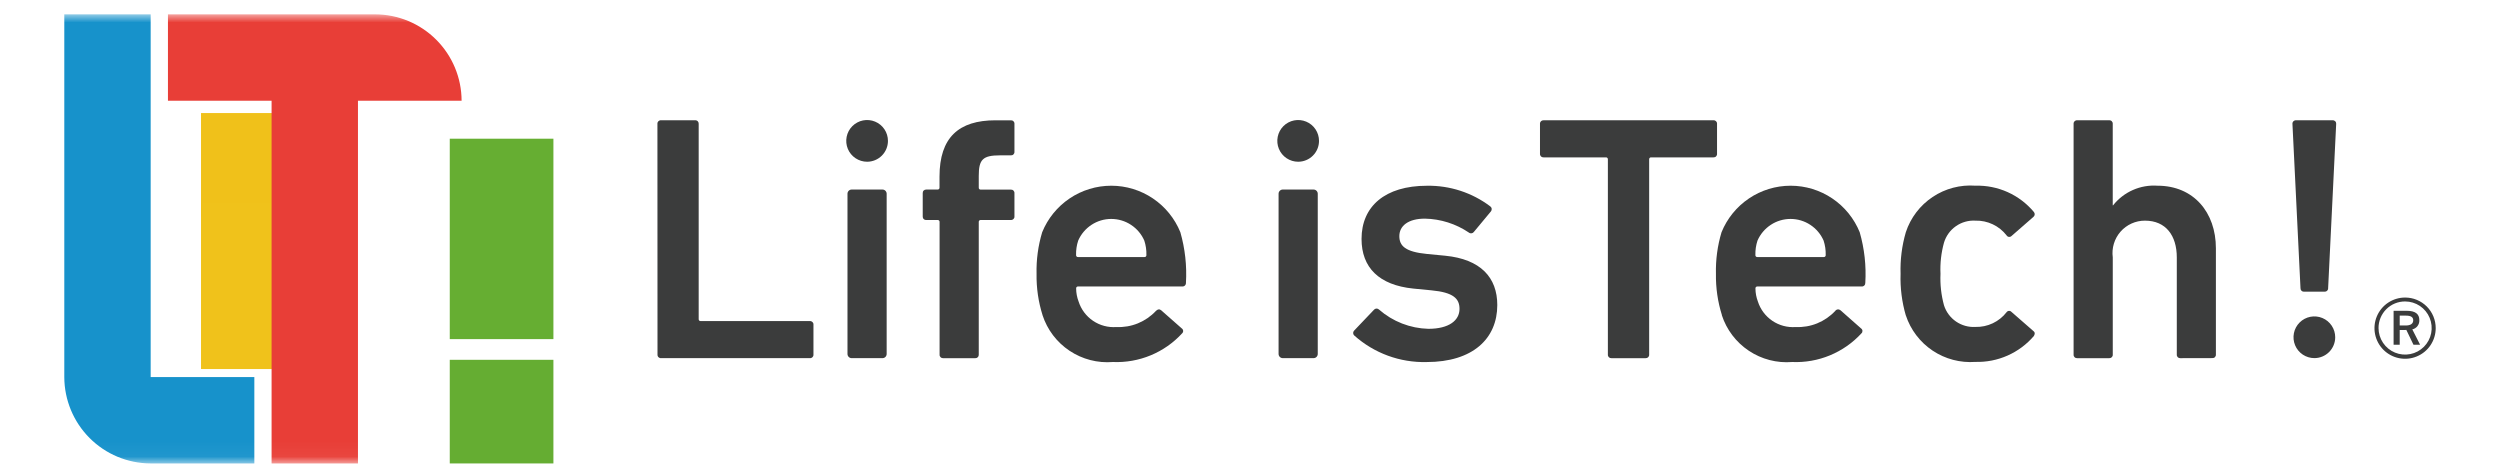 <svg width="167" height="31" viewBox="0 0 167 31" fill="none" xmlns="http://www.w3.org/2000/svg">
<path d="M20.353 7.552H13.428V14.477H20.353V7.552Z" fill="#F0C11A"/>
<path d="M20.353 13.574H13.428V24.652H20.353V13.574Z" fill="#F0C21B"/>
<path d="M36.968 9.265H30.044V22.653H36.968V9.265Z" fill="#66AE32"/>
<path d="M36.968 24.035H30.044V30.958H36.968V24.035Z" fill="#65AD32"/>
<mask id="mask0_86_15" style="mask-type:luminance" maskUnits="userSpaceOnUse" x="0" y="0" width="167" height="31">
<path d="M166.834 0.958H0.167V30.958H166.834V0.958Z" fill="white"/>
</mask>
<g mask="url(#mask0_86_15)">
<path d="M10.048 30.958H16.99V25.189H10.065V0.958H4.295V25.191C4.3 26.717 4.907 28.179 5.984 29.259C7.062 30.339 8.522 30.95 10.048 30.958Z" fill="#1792CB"/>
<path d="M25.066 0.958H11.219V6.727H18.142V30.958H23.912V6.727H30.835C30.831 5.198 30.221 3.734 29.14 2.653C28.059 1.572 26.595 0.962 25.066 0.958Z" fill="#E83E37"/>
<path d="M43.916 8.267C43.914 8.235 43.919 8.204 43.93 8.175C43.941 8.146 43.958 8.12 43.98 8.098C44.002 8.076 44.029 8.059 44.058 8.048C44.087 8.037 44.118 8.032 44.149 8.034H46.44C46.471 8.032 46.502 8.037 46.531 8.048C46.56 8.059 46.586 8.076 46.608 8.098C46.63 8.12 46.647 8.147 46.658 8.176C46.669 8.205 46.674 8.236 46.672 8.267V21.306C46.669 21.326 46.671 21.345 46.677 21.364C46.683 21.382 46.693 21.399 46.707 21.413C46.721 21.427 46.737 21.437 46.756 21.443C46.774 21.449 46.794 21.451 46.813 21.448H54.104C54.135 21.447 54.167 21.451 54.196 21.462C54.225 21.473 54.252 21.49 54.274 21.512C54.296 21.534 54.313 21.561 54.325 21.59C54.336 21.619 54.341 21.65 54.339 21.681V23.692C54.341 23.724 54.336 23.755 54.324 23.784C54.313 23.813 54.296 23.839 54.274 23.861C54.251 23.883 54.225 23.9 54.196 23.911C54.166 23.922 54.135 23.927 54.104 23.924H44.154C44.123 23.926 44.092 23.922 44.063 23.91C44.034 23.899 44.008 23.882 43.986 23.86C43.964 23.839 43.947 23.812 43.936 23.783C43.924 23.755 43.919 23.724 43.921 23.692L43.916 8.267Z" fill="#3B3C3C"/>
<path d="M56.893 12.661H58.947C59.022 12.661 59.094 12.691 59.147 12.744C59.199 12.797 59.229 12.868 59.229 12.943V23.643C59.229 23.718 59.199 23.79 59.147 23.843C59.094 23.895 59.022 23.925 58.947 23.925H56.892C56.818 23.925 56.747 23.896 56.694 23.843C56.642 23.791 56.612 23.719 56.612 23.645V12.942C56.612 12.868 56.642 12.796 56.694 12.743C56.747 12.691 56.819 12.661 56.893 12.661Z" fill="#3B3C3C"/>
<path d="M62.998 23.927C62.967 23.928 62.936 23.923 62.907 23.912C62.878 23.901 62.851 23.884 62.829 23.862C62.807 23.84 62.79 23.814 62.779 23.785C62.767 23.756 62.762 23.725 62.764 23.694V14.836C62.767 14.818 62.765 14.798 62.759 14.78C62.753 14.762 62.743 14.745 62.73 14.731C62.716 14.718 62.7 14.707 62.682 14.701C62.663 14.695 62.644 14.693 62.625 14.695H61.872C61.841 14.697 61.81 14.693 61.781 14.682C61.751 14.671 61.725 14.654 61.703 14.632C61.681 14.61 61.663 14.584 61.652 14.555C61.641 14.526 61.636 14.495 61.638 14.463V12.898C61.636 12.866 61.641 12.835 61.652 12.806C61.663 12.776 61.68 12.75 61.702 12.727C61.724 12.705 61.751 12.688 61.78 12.677C61.809 12.666 61.841 12.661 61.872 12.662H62.62C62.639 12.665 62.658 12.663 62.676 12.657C62.694 12.651 62.711 12.641 62.724 12.628C62.738 12.614 62.748 12.598 62.754 12.58C62.76 12.562 62.762 12.542 62.759 12.524V11.799C62.759 9.18 64.045 8.036 66.498 8.036H67.532C67.563 8.035 67.594 8.04 67.623 8.051C67.652 8.062 67.679 8.079 67.701 8.101C67.723 8.123 67.74 8.149 67.751 8.178C67.762 8.207 67.767 8.238 67.765 8.269V10.143C67.767 10.175 67.762 10.206 67.751 10.235C67.74 10.264 67.723 10.29 67.701 10.312C67.679 10.335 67.653 10.352 67.623 10.363C67.594 10.374 67.563 10.378 67.532 10.377H66.807C65.639 10.377 65.381 10.658 65.381 11.757V12.527C65.379 12.546 65.38 12.566 65.387 12.584C65.393 12.602 65.403 12.618 65.417 12.632C65.43 12.645 65.447 12.655 65.465 12.661C65.483 12.667 65.502 12.669 65.521 12.666H67.532C67.563 12.665 67.594 12.67 67.624 12.681C67.653 12.692 67.679 12.71 67.701 12.732C67.723 12.754 67.74 12.781 67.751 12.81C67.762 12.839 67.767 12.87 67.765 12.902V14.463C67.767 14.495 67.762 14.525 67.751 14.554C67.739 14.583 67.722 14.61 67.7 14.631C67.678 14.653 67.652 14.67 67.623 14.681C67.594 14.692 67.563 14.697 67.532 14.695H65.521C65.502 14.693 65.483 14.695 65.464 14.701C65.446 14.707 65.429 14.717 65.416 14.731C65.402 14.745 65.392 14.761 65.386 14.78C65.38 14.798 65.378 14.817 65.381 14.836V23.694C65.383 23.724 65.378 23.756 65.367 23.785C65.356 23.814 65.339 23.84 65.317 23.862C65.295 23.884 65.268 23.901 65.239 23.912C65.21 23.923 65.179 23.928 65.148 23.927H62.998Z" fill="#3B3C3C"/>
<path d="M69.642 21.051C69.362 20.16 69.227 19.229 69.242 18.294C69.22 17.354 69.346 16.416 69.617 15.514C69.99 14.596 70.628 13.809 71.45 13.256C72.272 12.702 73.241 12.406 74.233 12.406C75.224 12.406 76.193 12.702 77.015 13.256C77.837 13.809 78.475 14.596 78.848 15.514C79.163 16.614 79.289 17.759 79.221 18.901C79.222 18.934 79.216 18.967 79.203 18.998C79.19 19.028 79.171 19.056 79.147 19.078C79.122 19.1 79.093 19.117 79.062 19.127C79.03 19.137 78.997 19.14 78.964 19.135H72.027C72.008 19.133 71.989 19.134 71.97 19.14C71.952 19.146 71.935 19.157 71.921 19.17C71.908 19.184 71.897 19.2 71.891 19.219C71.885 19.237 71.883 19.256 71.886 19.275C71.889 19.571 71.944 19.863 72.049 20.139C72.217 20.666 72.557 21.121 73.016 21.431C73.474 21.741 74.023 21.887 74.574 21.846C75.066 21.869 75.556 21.785 76.012 21.599C76.468 21.413 76.878 21.131 77.214 20.771C77.332 20.654 77.447 20.63 77.564 20.724L78.943 21.939C78.969 21.957 78.991 21.98 79.007 22.008C79.022 22.035 79.032 22.066 79.034 22.097C79.037 22.129 79.032 22.16 79.02 22.189C79.008 22.219 78.99 22.245 78.967 22.266C78.382 22.904 77.665 23.405 76.865 23.736C76.066 24.067 75.204 24.219 74.34 24.182C73.319 24.265 72.299 24 71.447 23.432C70.594 22.864 69.957 22.025 69.64 21.05M76.44 16.073C76.253 15.643 75.944 15.277 75.552 15.02C75.16 14.762 74.701 14.625 74.231 14.625C73.762 14.625 73.303 14.762 72.911 15.02C72.519 15.277 72.21 15.643 72.023 16.073C71.921 16.382 71.874 16.706 71.882 17.031C71.879 17.05 71.881 17.07 71.887 17.088C71.893 17.107 71.904 17.123 71.918 17.137C71.931 17.15 71.948 17.161 71.966 17.167C71.984 17.173 72.004 17.174 72.023 17.171H76.44C76.459 17.174 76.478 17.172 76.497 17.166C76.515 17.16 76.531 17.15 76.545 17.136C76.558 17.123 76.569 17.106 76.575 17.088C76.581 17.07 76.583 17.05 76.58 17.031C76.588 16.706 76.541 16.383 76.44 16.073Z" fill="#3B3C3C"/>
<path d="M85.689 12.661H87.744C87.819 12.661 87.891 12.691 87.944 12.744C87.996 12.797 88.026 12.868 88.026 12.943V23.643C88.026 23.718 87.996 23.789 87.944 23.842C87.891 23.895 87.82 23.924 87.745 23.924H85.689C85.615 23.924 85.544 23.895 85.491 23.842C85.439 23.79 85.409 23.718 85.409 23.644V12.941C85.409 12.867 85.439 12.796 85.491 12.743C85.544 12.691 85.615 12.661 85.689 12.661Z" fill="#3B3C3C"/>
<path d="M90.46 22.407C90.438 22.386 90.42 22.361 90.408 22.333C90.396 22.305 90.39 22.274 90.39 22.244C90.39 22.213 90.396 22.183 90.408 22.155C90.42 22.127 90.438 22.101 90.46 22.08L91.793 20.68C91.814 20.658 91.84 20.641 91.868 20.629C91.896 20.617 91.926 20.611 91.957 20.611C91.987 20.611 92.017 20.617 92.045 20.629C92.073 20.641 92.099 20.658 92.12 20.68C93.035 21.479 94.201 21.934 95.415 21.965C96.794 21.965 97.495 21.405 97.495 20.633C97.495 19.955 97.095 19.533 95.625 19.395L94.41 19.277C92.12 19.044 90.951 17.877 90.951 15.96C90.951 13.787 92.517 12.408 95.322 12.408C96.847 12.383 98.336 12.868 99.552 13.787C99.577 13.805 99.598 13.828 99.614 13.855C99.63 13.881 99.64 13.91 99.644 13.941C99.649 13.971 99.647 14.002 99.639 14.032C99.631 14.062 99.618 14.09 99.599 14.114L98.454 15.493C98.436 15.518 98.413 15.539 98.387 15.555C98.36 15.571 98.331 15.581 98.3 15.585C98.27 15.59 98.239 15.588 98.209 15.58C98.179 15.573 98.151 15.559 98.127 15.54C97.257 14.951 96.234 14.626 95.183 14.605C94.061 14.605 93.476 15.095 93.476 15.773C93.476 16.427 93.876 16.824 95.323 16.965L96.539 17.082C98.898 17.315 100.019 18.53 100.019 20.376C100.019 22.619 98.384 24.185 95.299 24.185C93.519 24.231 91.789 23.596 90.462 22.409" fill="#3B3C3C"/>
<path d="M107.639 23.926C107.608 23.927 107.577 23.922 107.548 23.912C107.519 23.9 107.492 23.883 107.47 23.861C107.448 23.839 107.431 23.813 107.42 23.784C107.409 23.755 107.404 23.724 107.406 23.693V10.653C107.409 10.633 107.407 10.614 107.401 10.596C107.395 10.577 107.384 10.561 107.371 10.547C107.357 10.533 107.34 10.523 107.322 10.517C107.304 10.511 107.284 10.509 107.265 10.512H103.106C103.075 10.514 103.044 10.509 103.014 10.498C102.985 10.487 102.959 10.47 102.936 10.448C102.914 10.426 102.897 10.399 102.886 10.37C102.874 10.341 102.869 10.31 102.871 10.279V8.268C102.869 8.236 102.874 8.205 102.886 8.176C102.897 8.147 102.914 8.121 102.936 8.099C102.959 8.077 102.985 8.06 103.014 8.049C103.044 8.038 103.075 8.033 103.106 8.035H114.463C114.494 8.033 114.526 8.037 114.555 8.048C114.584 8.059 114.611 8.076 114.633 8.098C114.655 8.12 114.672 8.147 114.684 8.176C114.695 8.205 114.7 8.236 114.698 8.268V10.279C114.7 10.31 114.695 10.341 114.684 10.37C114.672 10.399 114.655 10.426 114.633 10.448C114.611 10.47 114.584 10.487 114.555 10.498C114.526 10.509 114.494 10.514 114.463 10.512H110.304C110.285 10.509 110.266 10.511 110.247 10.517C110.229 10.524 110.213 10.534 110.199 10.547C110.186 10.561 110.175 10.578 110.169 10.596C110.163 10.614 110.161 10.634 110.164 10.653V23.693C110.166 23.724 110.161 23.755 110.15 23.784C110.139 23.813 110.122 23.839 110.1 23.861C110.078 23.883 110.051 23.9 110.022 23.912C109.993 23.922 109.962 23.927 109.931 23.926H107.639Z" fill="#3B3C3C"/>
<path d="M115.025 21.051C114.745 20.16 114.61 19.229 114.625 18.294C114.602 17.354 114.728 16.416 114.998 15.514C115.371 14.596 116.009 13.809 116.831 13.256C117.654 12.702 118.622 12.406 119.614 12.406C120.605 12.406 121.574 12.702 122.396 13.256C123.218 13.809 123.856 14.596 124.229 15.514C124.545 16.614 124.671 17.759 124.602 18.901C124.603 18.934 124.597 18.967 124.585 18.998C124.572 19.028 124.553 19.056 124.528 19.078C124.504 19.1 124.475 19.117 124.444 19.127C124.412 19.137 124.379 19.14 124.346 19.135H117.404C117.385 19.133 117.366 19.134 117.348 19.141C117.329 19.147 117.313 19.157 117.299 19.171C117.286 19.184 117.275 19.201 117.269 19.219C117.263 19.237 117.261 19.256 117.264 19.275C117.266 19.571 117.321 19.863 117.426 20.139C117.594 20.666 117.935 21.121 118.393 21.431C118.851 21.74 119.4 21.887 119.951 21.846C120.443 21.869 120.934 21.785 121.39 21.599C121.846 21.413 122.256 21.131 122.592 20.771C122.611 20.744 122.635 20.721 122.664 20.703C122.692 20.685 122.724 20.674 122.757 20.67C122.79 20.665 122.824 20.668 122.856 20.677C122.888 20.687 122.918 20.703 122.943 20.724L124.32 21.939C124.346 21.957 124.368 21.98 124.384 22.008C124.4 22.035 124.409 22.065 124.412 22.097C124.414 22.128 124.409 22.16 124.398 22.189C124.386 22.219 124.368 22.245 124.345 22.266C123.76 22.904 123.042 23.405 122.243 23.736C121.444 24.067 120.581 24.22 119.717 24.182C118.696 24.265 117.676 24 116.824 23.432C115.971 22.864 115.334 22.025 115.017 21.05M121.817 16.073C121.63 15.643 121.321 15.277 120.929 15.02C120.537 14.762 120.078 14.625 119.609 14.625C119.139 14.625 118.68 14.762 118.288 15.02C117.896 15.277 117.587 15.643 117.4 16.073C117.299 16.383 117.252 16.706 117.26 17.031C117.257 17.05 117.259 17.07 117.265 17.088C117.271 17.106 117.282 17.123 117.295 17.136C117.309 17.15 117.325 17.16 117.343 17.166C117.362 17.172 117.381 17.174 117.4 17.171H121.817C121.836 17.174 121.855 17.172 121.874 17.166C121.892 17.16 121.908 17.15 121.922 17.136C121.936 17.123 121.946 17.106 121.952 17.088C121.958 17.07 121.96 17.05 121.957 17.031C121.965 16.706 121.918 16.383 121.817 16.073Z" fill="#3B3C3C"/>
<path d="M127.309 21.074C127.046 20.172 126.927 19.233 126.959 18.293C126.928 17.354 127.046 16.415 127.309 15.513C127.626 14.55 128.256 13.721 129.099 13.158C129.942 12.594 130.949 12.329 131.96 12.404C132.7 12.383 133.436 12.53 134.111 12.833C134.786 13.137 135.384 13.589 135.86 14.157C135.881 14.18 135.896 14.206 135.906 14.235C135.916 14.264 135.92 14.295 135.918 14.325C135.916 14.356 135.908 14.386 135.894 14.413C135.88 14.44 135.861 14.464 135.837 14.484L134.365 15.769C134.342 15.791 134.314 15.807 134.284 15.816C134.254 15.826 134.222 15.828 134.19 15.824C134.159 15.819 134.129 15.808 134.103 15.79C134.076 15.773 134.054 15.749 134.038 15.722C133.793 15.407 133.477 15.153 133.115 14.983C132.754 14.812 132.358 14.728 131.958 14.739C131.493 14.712 131.033 14.843 130.652 15.11C130.271 15.377 129.991 15.766 129.858 16.212C129.671 16.888 129.592 17.59 129.625 18.291C129.593 18.999 129.672 19.707 129.858 20.391C129.997 20.832 130.279 21.214 130.659 21.476C131.04 21.738 131.497 21.866 131.958 21.839C132.357 21.85 132.754 21.767 133.115 21.596C133.476 21.425 133.793 21.172 134.038 20.857C134.056 20.831 134.079 20.81 134.107 20.794C134.134 20.779 134.165 20.769 134.196 20.767C134.227 20.765 134.259 20.77 134.288 20.781C134.317 20.793 134.344 20.811 134.365 20.834L135.838 22.12C135.955 22.213 135.931 22.329 135.861 22.447C135.38 23.007 134.781 23.452 134.106 23.751C133.431 24.05 132.699 24.195 131.961 24.175C130.95 24.25 129.943 23.985 129.1 23.422C128.257 22.859 127.627 22.03 127.31 21.067" fill="#3B3C3C"/>
<path d="M145.643 23.926C145.612 23.927 145.581 23.923 145.552 23.912C145.523 23.901 145.496 23.884 145.474 23.862C145.452 23.84 145.435 23.813 145.424 23.784C145.413 23.755 145.408 23.724 145.41 23.693V17.193C145.41 15.744 144.685 14.739 143.282 14.739C142.973 14.738 142.667 14.804 142.386 14.931C142.104 15.059 141.853 15.245 141.65 15.477C141.446 15.71 141.295 15.983 141.206 16.279C141.117 16.575 141.092 16.886 141.133 17.193V23.693C141.135 23.724 141.13 23.755 141.119 23.784C141.108 23.813 141.091 23.839 141.069 23.861C141.047 23.883 141.02 23.9 140.991 23.911C140.962 23.922 140.931 23.927 140.9 23.926H138.749C138.718 23.927 138.687 23.923 138.658 23.912C138.629 23.901 138.602 23.884 138.58 23.862C138.558 23.84 138.541 23.813 138.53 23.784C138.519 23.755 138.514 23.724 138.516 23.693V8.268C138.514 8.236 138.519 8.205 138.53 8.176C138.541 8.147 138.558 8.121 138.58 8.099C138.602 8.077 138.629 8.059 138.658 8.048C138.687 8.037 138.718 8.033 138.749 8.035H140.898C140.929 8.033 140.96 8.037 140.989 8.048C141.019 8.059 141.045 8.077 141.067 8.099C141.089 8.121 141.106 8.147 141.117 8.176C141.128 8.205 141.133 8.236 141.131 8.268V13.714H141.155C141.506 13.271 141.96 12.92 142.477 12.692C142.994 12.464 143.558 12.365 144.122 12.405C146.529 12.405 148.022 14.181 148.022 16.588V23.688C148.024 23.719 148.019 23.75 148.008 23.779C147.997 23.808 147.98 23.834 147.958 23.857C147.936 23.879 147.91 23.896 147.88 23.907C147.851 23.918 147.82 23.922 147.789 23.921L145.643 23.926Z" fill="#3B3C3C"/>
<path d="M153.673 19.252L153.135 8.268C153.133 8.236 153.138 8.205 153.149 8.176C153.161 8.147 153.178 8.12 153.2 8.098C153.222 8.076 153.249 8.059 153.278 8.048C153.308 8.037 153.339 8.033 153.37 8.035H155.823C155.854 8.033 155.885 8.037 155.915 8.049C155.944 8.06 155.97 8.077 155.992 8.099C156.014 8.121 156.032 8.147 156.043 8.176C156.054 8.205 156.059 8.236 156.057 8.268L155.519 19.252C155.521 19.283 155.516 19.314 155.505 19.343C155.494 19.372 155.476 19.399 155.454 19.421C155.432 19.443 155.406 19.46 155.377 19.471C155.347 19.482 155.316 19.486 155.285 19.485H153.906C153.875 19.486 153.844 19.482 153.815 19.471C153.786 19.46 153.759 19.443 153.737 19.421C153.715 19.399 153.698 19.372 153.687 19.343C153.676 19.314 153.671 19.283 153.673 19.252Z" fill="#3B3C3C"/>
<path d="M162.705 21.917C162.706 22.322 162.586 22.718 162.362 23.055C162.138 23.392 161.818 23.654 161.444 23.809C161.071 23.965 160.659 24.006 160.262 23.927C159.865 23.848 159.5 23.653 159.214 23.367C158.928 23.081 158.733 22.716 158.654 22.319C158.575 21.922 158.616 21.51 158.771 21.137C158.927 20.763 159.189 20.443 159.526 20.219C159.863 19.995 160.259 19.875 160.664 19.876C160.932 19.876 161.198 19.928 161.445 20.031C161.693 20.133 161.918 20.284 162.108 20.473C162.297 20.663 162.448 20.888 162.55 21.136C162.653 21.383 162.705 21.649 162.705 21.917ZM158.886 21.917C158.887 22.268 158.992 22.61 159.187 22.901C159.383 23.193 159.66 23.419 159.985 23.553C160.309 23.687 160.665 23.721 161.009 23.652C161.353 23.584 161.669 23.415 161.917 23.166C162.165 22.918 162.334 22.602 162.402 22.258C162.47 21.914 162.435 21.558 162.301 21.234C162.167 20.91 161.94 20.632 161.649 20.437C161.357 20.242 161.015 20.138 160.664 20.137C160.43 20.136 160.198 20.181 159.981 20.27C159.765 20.358 159.568 20.49 159.403 20.655C159.237 20.821 159.107 21.018 159.018 21.234C158.929 21.451 158.884 21.683 158.886 21.917ZM160.769 20.761C161.36 20.761 161.611 20.988 161.611 21.378C161.62 21.521 161.578 21.663 161.492 21.777C161.406 21.892 161.282 21.972 161.142 22.003L161.663 23.029H161.22L160.743 22.038C160.7 22.045 160.657 22.048 160.613 22.046H160.301V23.029H159.892V20.761H160.769ZM160.301 21.743H160.709C161.038 21.743 161.203 21.613 161.203 21.396C161.203 21.196 161.063 21.084 160.726 21.084H160.301V21.743Z" fill="#3B3C3C"/>
<path d="M59.315 9.412C59.315 9.136 59.234 8.867 59.081 8.637C58.928 8.408 58.71 8.229 58.456 8.124C58.201 8.018 57.921 7.991 57.651 8.044C57.38 8.098 57.132 8.231 56.937 8.426C56.742 8.62 56.609 8.869 56.556 9.139C56.502 9.409 56.53 9.69 56.635 9.944C56.741 10.199 56.919 10.416 57.149 10.569C57.378 10.722 57.648 10.804 57.923 10.804C58.292 10.804 58.646 10.657 58.907 10.396C59.168 10.135 59.315 9.781 59.315 9.412Z" fill="#3B3C3C"/>
<path d="M88.11 9.412C88.11 9.136 88.029 8.867 87.876 8.637C87.723 8.408 87.505 8.229 87.251 8.124C86.996 8.018 86.716 7.991 86.446 8.044C86.176 8.098 85.927 8.23 85.732 8.425C85.537 8.62 85.405 8.868 85.351 9.138C85.297 9.409 85.325 9.689 85.43 9.943C85.535 10.198 85.714 10.416 85.943 10.569C86.172 10.722 86.442 10.804 86.717 10.804C86.9 10.804 87.081 10.768 87.25 10.698C87.419 10.628 87.573 10.525 87.702 10.396C87.831 10.267 87.934 10.114 88.004 9.944C88.074 9.776 88.11 9.594 88.11 9.412Z" fill="#3B3C3C"/>
<path d="M155.992 22.533C155.993 22.257 155.912 21.987 155.759 21.758C155.607 21.528 155.389 21.349 155.135 21.243C154.88 21.137 154.6 21.109 154.329 21.162C154.059 21.215 153.81 21.348 153.615 21.543C153.42 21.737 153.287 21.986 153.233 22.256C153.179 22.526 153.207 22.807 153.312 23.062C153.417 23.316 153.596 23.534 153.825 23.687C154.055 23.84 154.324 23.922 154.6 23.922C154.783 23.922 154.964 23.886 155.133 23.816C155.302 23.746 155.455 23.643 155.585 23.514C155.714 23.384 155.816 23.231 155.886 23.062C155.956 22.893 155.992 22.712 155.992 22.529" fill="#3B3C3C"/>
</g>
</svg>
